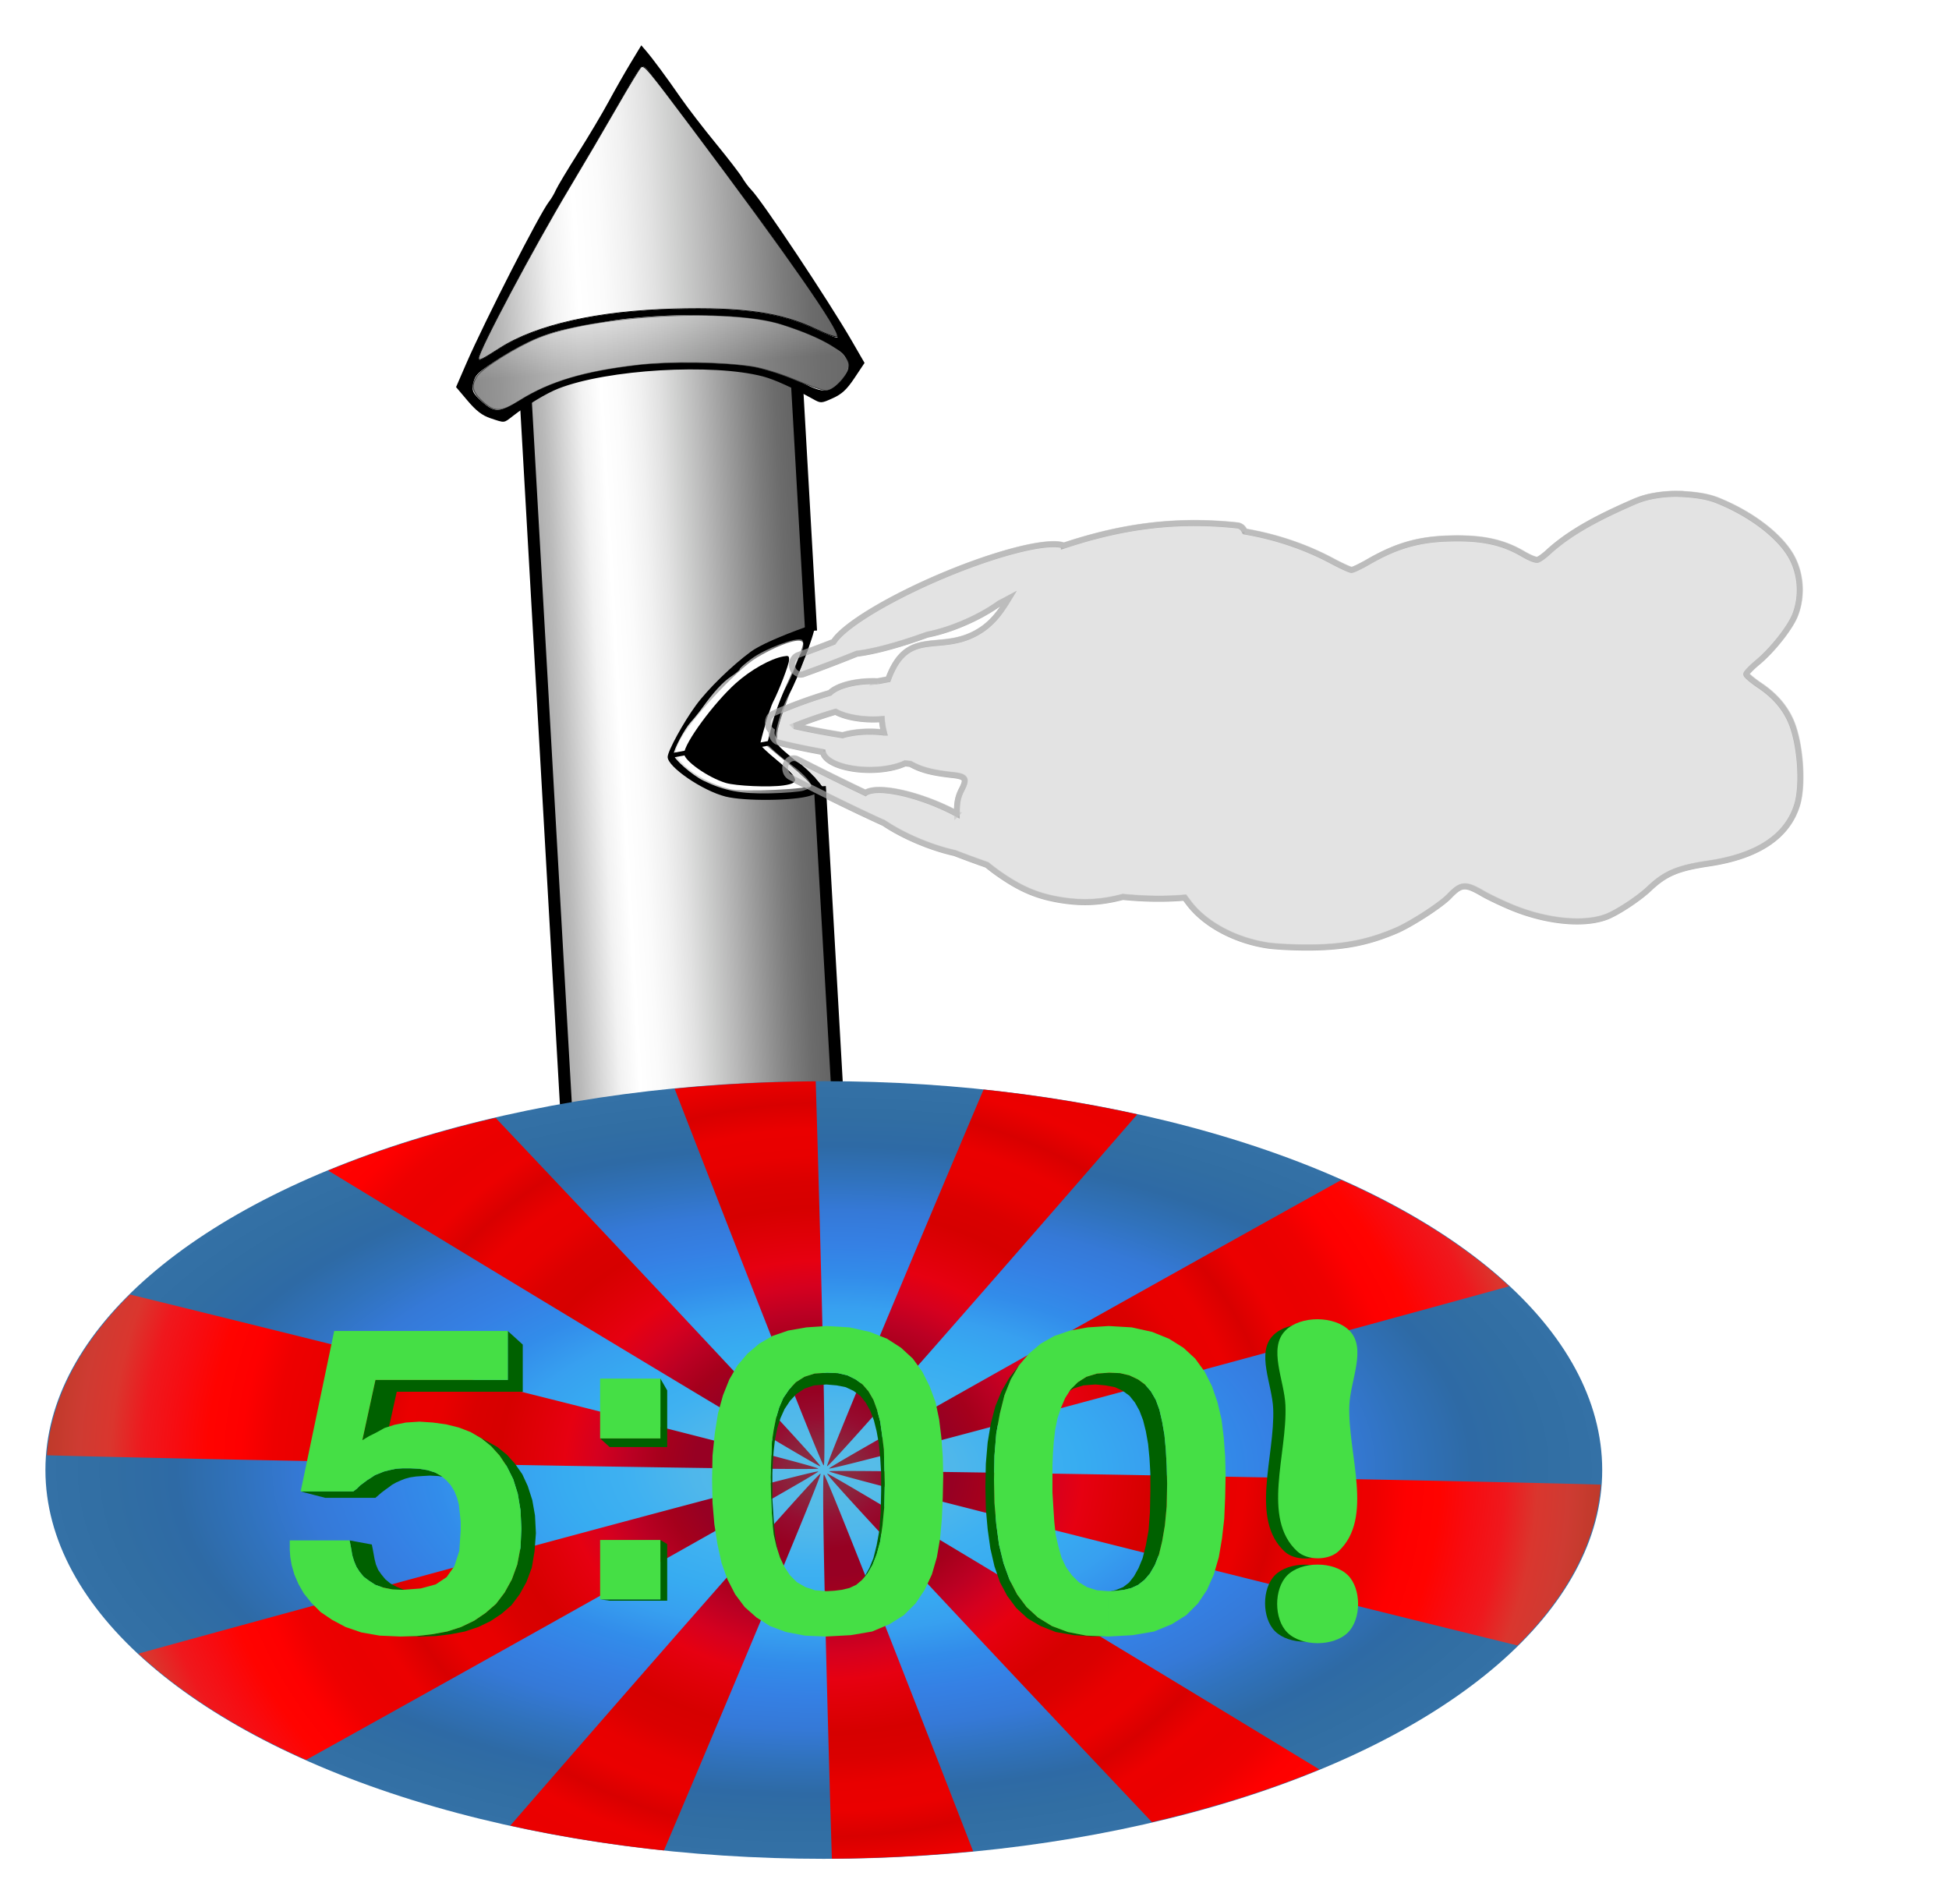 <?xml version="1.0"?>
<svg xmlns="http://www.w3.org/2000/svg" xmlns:xlink="http://www.w3.org/1999/xlink" height="630" width="645" viewBox="0 0 645 630">
  <defs>
    <linearGradient gradientTransform="rotate(-3.321 275.235 377.154)" y2="225.078" x2="371.511" y1="221.254" x1="179.988" gradientUnits="userSpaceOnUse" id="h" xlink:href="#a"/>
    <linearGradient id="b">
      <stop offset="0" stop-color="#c3c3c3"/>
      <stop offset="1" stop-color="#717171"/>
    </linearGradient>
    <linearGradient gradientTransform="matrix(.964 0 0 .982 634.39 -30.92)" gradientUnits="userSpaceOnUse" y2="518.87" x2="-325.634" y1="518.87" x1="-468.874" id="e" xlink:href="#a"/>
    <linearGradient gradientTransform="rotate(-3.321 275.407 383.102)" gradientUnits="userSpaceOnUse" y2="140.611" x2="367.074" y1="140.611" x1="182.91" id="g" xlink:href="#a"/>
    <linearGradient gradientTransform="rotate(-3.321 275.407 383.102)" gradientUnits="userSpaceOnUse" y2="220.617" x2="273.678" y1="194.167" x1="273.36" id="f" xlink:href="#b"/>
    <linearGradient id="a">
      <stop stop-color="#a7a7a7" offset="0"/>
      <stop stop-color="#bababa" offset=".071"/>
      <stop stop-color="#d7d7d7" offset=".143"/>
      <stop stop-color="#f2f2f2" offset=".214"/>
      <stop stop-color="#fff" offset=".286"/>
      <stop stop-color="#fbfbfb" offset=".357"/>
      <stop stop-color="#f1f1f1" offset=".429"/>
      <stop stop-color="#e2e2e2" offset=".5"/>
      <stop stop-color="#cecfce" offset=".571"/>
      <stop stop-color="#bababa" offset=".643"/>
      <stop stop-color="#a5a5a5" offset=".714"/>
      <stop stop-color="#909090" offset=".786"/>
      <stop stop-color="#7c7c7c" offset=".857"/>
      <stop stop-color="#6c6c6c" offset=".929"/>
      <stop stop-color="#636363" offset="1"/>
    </linearGradient>
    <linearGradient id="d">
      <stop stop-color="#833248" offset="0"/>
      <stop stop-color="#89273f" offset=".042"/>
      <stop stop-color="#960d31" offset=".083"/>
      <stop stop-color="#960122" offset=".125"/>
      <stop stop-color="#970023" offset=".167"/>
      <stop stop-color="#a5001c" offset=".208"/>
      <stop stop-color="#bb0023" offset=".25"/>
      <stop stop-color="#d5001f" offset=".292"/>
      <stop stop-color="#e60011" offset=".333"/>
      <stop stop-color="#df0007" offset=".375"/>
      <stop stop-color="#d60000" offset=".417"/>
      <stop stop-color="#da0000" offset=".458"/>
      <stop stop-color="#e80000" offset=".5"/>
      <stop stop-color="#ea0000" offset=".542"/>
      <stop stop-color="#d80000" offset=".583"/>
      <stop stop-color="#ec0000" offset=".625"/>
      <stop stop-color="#ea0000" offset=".667"/>
      <stop stop-color="#e00" offset=".708"/>
      <stop stop-color="#fe0000" offset=".75"/>
      <stop stop-color="#ff0300" offset=".792"/>
      <stop stop-color="#f70c11" offset=".833"/>
      <stop stop-color="#ef181d" offset=".875"/>
      <stop stop-color="#da362e" offset=".917"/>
      <stop stop-color="#ce3b32" offset=".958"/>
      <stop stop-color="#be3a2a" offset="1"/>
    </linearGradient>
    <linearGradient id="c">
      <stop offset="0" stop-color="#58bde8"/>
      <stop offset=".083" stop-color="#55bce8"/>
      <stop offset=".167" stop-color="#4fb7eb"/>
      <stop offset=".25" stop-color="#3fb1f1"/>
      <stop offset=".333" stop-color="#37acf1"/>
      <stop offset=".417" stop-color="#37a0f0"/>
      <stop offset=".5" stop-color="#328cea"/>
      <stop offset=".583" stop-color="#3580e4"/>
      <stop offset=".667" stop-color="#3579d7"/>
      <stop offset=".75" stop-color="#3072bc"/>
      <stop offset=".833" stop-color="#2e6aa5"/>
      <stop offset=".917" stop-color="#316ea3"/>
      <stop offset="1" stop-color="#3471a6"/>
    </linearGradient>
    <radialGradient r="188.48" fy="200" fx="200" cy="200" cx="200" gradientTransform="translate(-181.394 -181.392) scale(1.857)" gradientUnits="userSpaceOnUse" id="k" xlink:href="#d"/>
    <radialGradient r="159.192" fy="110.303" fx="130.101" cy="110.303" cx="130.101" gradientTransform="matrix(2.199 0 0 1.358 -96.04 40.17)" gradientUnits="userSpaceOnUse" id="j" xlink:href="#c"/>
    <filter id="i" color-interpolation-filters="sRGB">
      <feGaussianBlur stdDeviation=".01" result="result8"/>
      <feTurbulence baseFrequency="0.025 0.027" numOctaves="5" type="fractalNoise" result="result7" seed="3"/>
      <feColorMatrix values="1 0 0 0 0 0 1 0 0 0 0 0 1 0 0 0 0 0 6 -2.4" result="result5"/>
      <feComposite in2="result7" operator="in" in="result8" result="result6"/>
      <feDisplacementMap in2="result6" result="result4" scale="40" xChannelSelector="R" in="result5"/>
      <feFlood flood-color="#FFF" flood-opacity="1" result="result10"/>
      <feComposite in2="result4" operator="in" result="result2"/>
      <feComposite in2="result8" operator="in" in="result2" result="result9"/>
      <feBlend in2="result8" result="result11"/>
      <feBlend mode="darken" in2="result11"/>
    </filter>
  </defs>
  <path transform="matrix(.645 -.038 .037 .657 46.586 -24.027)" fill="url(#e)" d="M182.493 235.122h138.053v487.16H182.493z"/>
  <path d="M162.328 138.404c-2.71-.9-4.745-2.454-7.555-5.774l-3.846-4.543 3.337-7.695c6.043-13.94 24.316-49.71 27.393-53.624.747-.95 1.77-2.68 2.274-3.843.504-1.163 3.785-6.64 7.292-12.173 3.507-5.532 8.084-13.22 10.17-17.084 2.087-3.865 5.38-9.646 7.315-12.847L212.23 15l1.557 1.812c2.25 2.619 6.837 8.822 11.564 15.642 2.264 3.266 7.449 10.006 11.522 14.978 4.074 4.972 8.035 10.115 8.803 11.43.768 1.314 2.095 3.09 2.949 3.946 3.486 3.495 25.691 36.859 33.3 50.034l4.187 7.25-3.305 4.957c-2.565 3.847-4.178 5.35-7.204 6.714-3.81 1.718-3.957 1.726-6.45.338-6.792-3.78-12.92-6.553-16.644-7.53-16.698-4.386-51.508-2.332-67.695 3.994-3.965 1.55-10.247 5.34-15.158 9.148-3.016 2.338-2.512 2.29-7.327.691zm9.484-6.025c7.215-4.752 11.648-6.537 22.803-9.182 18.954-4.493 48.201-4.652 61.839-.336 2.264.717 6.494 2.497 9.4 3.956 6.804 3.418 8.594 3.273 12.323-.995 2.526-2.892 2.874-3.755 2.299-5.699-1.01-3.414-1.607-3.865-10.97-8.292-8.659-4.095-18.096-6.688-23.344-6.414-1.552.081-5.696-.239-9.209-.71-4.053-.545-11.194-.575-19.542-.081-8.348.494-15.438 1.365-19.402 2.383-3.435.883-7.515 1.69-9.066 1.792-5.244.347-14.323 4.034-22.46 9.122-8.797 5.501-9.34 6.02-9.955 9.53-.35 2 .093 2.815 2.93 5.39 4.188 3.8 5.983 3.733 12.354-.464zm-8.107-16.302c9.254-6.778 19.198-9.802 43.886-13.345 16.66-2.39 44.862-.85 55.977 3.058 1.815.638 5.435 2.302 8.044 3.698 2.61 1.396 5.08 2.386 5.489 2.202.41-.185-1.37-3.549-3.957-7.476-2.586-3.926-5.825-8.84-7.198-10.92-7.703-11.668-19.39-27.675-30.895-42.317-5.558-7.073-12.218-15.95-14.8-19.729-2.581-3.777-5.317-7.494-6.079-8.258-1.33-1.334-1.439-1.327-2.72.16-.733.854-3.075 4.87-5.203 8.926-2.128 4.057-7.729 13.66-12.447 21.34-12.103 19.703-22.012 37.5-29.576 53.119-1.808 3.733-3.989 8.035-4.846 9.558-2.019 3.59-.59 3.584 4.325-.016z"/>
  <path d="M197.294 238.747l27.283 470.21M348.099 435.032l15.426 265.862M343.206 350.71l-6.964-120.025" fill="none" stroke="#000" stroke-width="6.135" stroke-linecap="square" transform="matrix(.646 0 0 .658 46.586 -24.027)"/>
  <path d="M263.838 252.399l-6.803-5.931.278-4.084c.29-4.263 9.498-27.791 11.151-28.493.66-.28 1.308 6.19 2.21 22.015.7 12.326.98 22.414.62 22.418-.36.003-3.715-2.663-7.456-5.925zM158.37 118.57c-.128-2.248 18.209-36.74 29.948-56.335 4.71-7.864 11.812-19.958 15.78-26.877 3.968-6.919 7.561-12.827 7.985-13.13 1.094-.782 2.048.354 16.65 19.822 31.718 42.288 49.283 67.495 48.31 69.33-.23.432-3.323-.609-6.874-2.313-11.652-5.593-24.204-7.395-47.257-6.783-25.025.663-45.44 5.252-57.42 12.906-6.331 4.045-7.064 4.393-7.122 3.38z" fill="#fff"/>
  <path d="M174.907 238.529c-5.493-4.89-6.192-8.122-2.807-12.97 2.896-4.146 20.061-14.689 31.13-19.12 28.493-11.406 97.92-15.167 124.886-6.765 21.397 6.667 34.055 14.162 34.416 20.379.257 4.43-7.136 12.599-11.64 12.86-1.553.09-8.583-2.254-15.624-5.21-7.041-2.955-17.024-6.007-22.184-6.783-15.445-2.321-42.134-2.685-58.684-.8-27.517 3.134-44.892 8.218-60.356 17.659-9.831 6.003-13.093 6.13-19.137.75z" fill="url(#f)" transform="matrix(.646 0 0 .658 46.586 -24.027)"/>
  <path d="M173.096 216.64c-.198-3.416 28.195-55.82 46.373-85.588 7.295-11.947 18.291-30.321 24.436-40.833 6.144-10.51 11.708-19.487 12.364-19.947 1.694-1.188 3.171.537 25.783 30.114 49.114 64.245 76.312 102.54 74.805 105.328-.355.657-5.145-.923-10.643-3.513-18.043-8.497-37.48-11.234-73.176-10.306-38.75 1.009-70.362 7.98-88.915 19.609-9.803 6.145-10.938 6.673-11.027 5.135z" fill="url(#g)" stroke="#000" stroke-width=".383" stroke-linecap="square" transform="matrix(.646 0 0 .658 46.586 -24.027)"/>
  <path d="M175.251 238.509c-5.492-4.89-6.192-8.122-2.807-12.97 2.896-4.145 20.062-14.688 31.13-19.12 28.494-11.406 97.92-15.167 124.887-6.765 21.397 6.667 34.054 14.162 34.415 20.379.257 4.431-7.136 12.599-11.64 12.86-1.552.09-8.583-2.254-15.624-5.21-7.04-2.955-17.024-6.007-22.184-6.783-15.445-2.321-42.134-2.685-58.684-.8-27.516 3.134-44.892 8.218-60.356 17.659-9.831 6.003-13.093 6.13-19.137.75z" opacity=".5" fill="url(#h)" stroke="#000" stroke-width=".383" stroke-linecap="square" transform="matrix(.646 0 0 .658 46.586 -24.027)"/>
  <path d="M240.126 263.587c-7.666-1.934-19.238-9.853-19.17-13.12.042-1.994 5.255-11.51 9.38-17.123 3.955-5.38 11.902-13.128 18.186-17.731 2.817-2.064 9.662-5.118 18.584-8.293 2.039-.726 2.296-.696 2.443.285.239 1.587-5.857 17.736-8.163 21.628-2.205 3.72-4.67 11.313-4.74 14.591-.037 1.795.475 2.624 2.97 4.81 1.659 1.453 3.876 3.219 4.928 3.924 2.932 1.967 8.69 8.337 8.072 8.929-.301.289-2.298 1.102-4.436 1.806-5.185 1.707-21.76 1.88-28.054.294zm25.808-1.985c1.233-.395 2.344-1.007 2.47-1.36.384-1.076-2.245-4.042-6.04-6.814-1.98-1.447-4.706-3.637-6.057-4.867l-2.457-2.236 1.901-7.325c1.14-4.395 2.783-8.856 4.107-11.154 1.213-2.107 2.751-5.418 3.419-7.359.667-1.94 1.432-3.814 1.7-4.164 1.054-1.374 1.231-4.273.285-4.66-1.992-.814-12.082 3.014-16.487 6.255-2.16 1.59-3.934 3.15-3.94 3.468-.007.317-1.31 1.429-2.894 2.47-2.706 1.777-5.798 5.15-9.66 10.539-.915 1.277-2.606 3.37-3.758 4.649-2.02 2.246-5.576 8.97-5.61 10.612-.03 1.45 6.178 6.88 9.962 8.712 6.904 3.342 12.329 4.36 22.088 4.145 4.802-.106 9.739-.516 10.971-.911z"/>
  <path d="M241.544 261.1c-5.76-1.42-11.54-4.463-15.167-7.988-3.187-3.096-3.325-3.656-1.777-7.238 2.833-6.554 19.04-24.247 25.933-28.312 8.18-4.823 15.108-6.93 15.238-4.634.052.909-2.018 6.181-4.599 11.717-2.58 5.535-5.312 12.778-6.07 16.094l-1.376 6.03 7.334 6.113c4.034 3.362 7.357 6.517 7.385 7.01.07 1.234-22.66 2.255-26.9 1.209z" fill="#fff"/>
  <path d="M240.135 259.058c-5.823-1.771-13.786-7.38-13.741-9.68.068-3.477 9.855-16.799 17.129-23.314 4.896-4.386 11.448-8.082 15.689-8.85 1.785-.324 1.95-.22 1.922 1.198-.029 1.482-3.365 10.195-5.365 14.01-.902 1.72-4.133 12.524-4.164 13.92-.008.364 2.388 2.635 5.325 5.047 7.633 6.272 8.024 7.674 2.372 8.505-4.66.685-15.757.2-19.167-.836z"/>
  <path d="M272.781 416.278l5.745-1.044M272.781 416.278l5.745-1.044M315.605 411.404l5.744-1.044" fill="none" stroke="#000" stroke-width="2.301" stroke-linecap="square" transform="matrix(.646 0 0 .658 46.586 -24.027)"/>
  <g>
    <path d="M623.922 379.46c-2.88-.027-5.794.28-8.549.792a30.631 30.631 0 00-6.41 1.96c-11.222 4.802-21.903 9.982-29.979 17.294-1.349 1.221-2.959 2.342-3.578 2.49-.694.166-2.696-.627-5.217-2.066-7.187-4.105-14.556-5.571-26.084-5.19-10.503.348-18.1 2.54-27.787 8.016-2.636 1.49-5.233 2.709-5.771 2.709-.538 0-3.644-1.393-6.9-3.096-9.315-4.87-19.65-8.26-30.376-10.043a3.054 3.401 0 00-2.585-2.08 144.767 144.767 0 00-10.235-.717c-1.458-.05-2.902-.076-4.332-.08-16.542-.042-31.295 2.95-45.91 7.707a8.427 44.647 67.353 00-41.488 9.983 8.427 44.647 67.353 00-38.795 22.92 479.878 479.878 0 01-12.354 4.544 3.054 3.401 0 101.834 6.487 502.937 502.937 0 0018.633-6.97 8.427 44.647 67.353 0024.565-6.517 7.993 24.69 67.217 007.1-1.859 7.993 24.69 67.217 0018.089-8.877 8.427 44.647 67.353 003.201-1.639c-2.322 3.742-4.824 7.435-8.932 10.32-14.192 9.77-25.996-1.68-33.115 17.321-1.203.202-2.419.431-3.636.66a16.367 6.547 0 00-1.596-.033 16.367 6.547 0 00-15.084 4.006 169.211 169.211 0 00-19.658 7.05 3.054 3.401 0 00-.649 6.026 3.054 3.401 0 002.393 3.943c5.057 1.227 10.235 2.275 15.476 3.2a16.367 6.547 0 0016.33 6.129 16.367 6.547 0 0012.334-2.248c.613.062 1.226.13 1.838.191 3.774 2.058 7.551 3.032 14.701 3.795 4.647.496 5.127 1.257 3.157 5.008-1.222 2.326-1.643 4.276-1.643 7.629 0 .204.01.406.016.609a24.572 7.075 21.86 00-2.826-1.418 24.572 7.075 21.86 00-29.04-5.754 24.572 7.075 21.86 00-.04.031c-8.451-3.934-16.447-7.855-23.698-11.468a3.054 3.401 0 00-1.18-.315 3.054 3.401 0 00-1.314 6.524c9.75 4.86 20.834 10.3 32.692 15.603a24.572 7.075 21.86 008.06 4.475 24.572 7.075 21.86 0016.611 5.754 344.608 344.608 0 0011.196 4.033 69.204 69.204 0 005.197 3.795c6.86 4.564 12.336 6.822 19.596 8.08 7.906 1.37 14.637 1.147 22.611-.922 7.35.715 14.58.85 21.578.256.552.72.778 1.013 1.361 1.777 5.547 7.272 16.054 12.836 27.504 14.568 2.433.368 8.357.688 13.164.71 12.8.057 21.466-1.518 31.608-5.745 5.26-2.191 15.633-8.767 18.576-11.775 4.226-4.319 5.63-4.415 11.887-.822 1.703.978 5.88 2.938 9.283 4.359 12.17 5.082 25.496 6.478 33.58 3.518 3.78-1.385 11.3-6.222 14.955-9.62 5.683-5.282 9.973-7.064 20.791-8.64 17.013-2.48 27.319-9.133 30.783-19.877 2.282-7.074 1.135-21.707-2.279-29.074-2.162-4.666-5.631-8.538-10.596-11.827-2.643-1.75-4.806-3.532-4.806-3.96 0-.429 1.877-2.313 4.17-4.186 4.949-4.043 11.068-11.626 12.804-15.87 2.846-6.952 2.028-15.348-2.09-21.47-4.647-6.909-14.298-13.714-25.066-17.914-3.762-1.467-8.42-1.972-12.844-2.166-.41-.018-.82-.03-1.232-.033zm-293.3 74.5a16.367 6.547 0 0013.093 2.63 16.367 6.547 0 003.033-.12c.11 1.647.362 3.183.777 4.602a16.367 6.547 0 00-5.002-.316 16.367 6.547 0 00-9.468 1.219c-5.716-.891-11.358-1.917-16.854-3.135a162.937 162.937 0 0114.42-4.88z" transform="matrix(.949 0 0 .968 -37.243 -203.885)" fill="#e3e3e3" stroke="#b2b2b2" stroke-width="2.007" filter="url(#i)"/>
    <path d="M596.935 201.485c-2.753-.027-5.538.27-8.172.765-2.18.411-4.25 1.085-6.127 1.898-10.726 4.646-20.937 9.66-28.656 16.735-1.29 1.182-2.828 2.266-3.42 2.41-.663.161-2.578-.606-4.987-2-6.87-3.972-13.914-5.391-24.933-5.022-10.04.337-17.302 2.458-26.561 7.757-2.52 1.443-5.003 2.622-5.517 2.622-.514 0-3.483-1.348-6.596-2.996-8.903-4.713-18.783-7.994-29.035-9.719a2.92 3.291 0 00-2.472-2.013 136.712 136.712 0 00-9.783-.693 129.672 129.672 0 00-4.14-.078c-15.813-.04-29.916 2.855-43.885 7.458a8.14 42.756 67.082 00-39.658 9.66 8.14 42.756 67.082 00-37.084 22.181 455.132 455.132 0 01-11.808 4.399 2.92 3.291 0 101.753 6.277 477.04 477.04 0 0017.81-6.746 8.14 42.756 67.082 0023.481-6.305 7.72 23.644 66.904 006.787-1.8 7.72 23.644 66.904 0017.291-8.59 8.14 42.756 67.082 003.06-1.586c-2.22 3.621-4.61 7.194-8.537 9.987-13.567 9.455-24.85-1.626-31.654 16.762-1.15.195-2.313.417-3.477.639a15.645 6.336 0 00-1.525-.033 15.645 6.336 0 00-14.419 3.877 160.448 160.448 0 00-18.79 6.823 2.92 3.291 0 00-.62 5.831 2.92 3.291 0 002.287 3.817c4.833 1.187 9.784 2.2 14.793 3.096a15.645 6.336 0 0015.61 5.93 15.645 6.336 0 0011.79-2.175c.585.061 1.172.127 1.757.186 3.607 1.991 7.217 2.934 14.052 3.672 4.442.48 4.9 1.217 3.017 4.846-1.168 2.252-1.57 4.139-1.57 7.383 0 .198.01.393.015.59a23.528 6.835 22.15 00-2.701-1.372 23.528 6.835 22.15 00-27.758-5.569 23.528 6.835 22.15 00-.04.03c-8.078-3.807-15.72-7.6-22.651-11.098a2.92 3.291 0 00-1.128-.305 2.92 3.291 0 00-1.256 6.313c9.32 4.703 19.914 9.969 31.249 15.1a23.528 6.835 22.15 007.705 4.33 23.528 6.835 22.15 0015.878 5.57 326.79 326.79 0 0010.702 3.902 66.194 66.194 0 004.968 3.673c6.557 4.417 11.792 6.602 18.73 7.82 7.558 1.325 13.992 1.11 21.615-.893 7.026.692 13.937.822 20.626.248.527.697.744.98 1.301 1.72 5.302 7.037 15.345 12.422 26.29 14.098 2.326.356 7.988.665 12.584.686 12.235.056 20.518-1.468 30.213-5.559 5.027-2.12 14.943-8.484 17.756-11.395 4.04-4.18 5.383-4.272 11.363-.796 1.628.946 5.62 2.844 8.873 4.219 11.633 4.918 24.371 6.27 32.099 3.404 3.614-1.34 10.801-6.021 14.295-9.309 5.433-5.112 9.533-6.836 19.874-8.362 16.262-2.399 26.114-8.838 29.425-19.236 2.18-6.846 1.085-21.006-2.179-28.136-2.066-4.515-5.382-8.262-10.128-11.445-2.526-1.694-4.594-3.418-4.594-3.833 0-.414 1.794-2.238 3.986-4.05 4.73-3.913 10.58-11.252 12.24-15.358 2.72-6.728 1.938-14.853-1.998-20.778-4.443-6.686-13.668-13.271-23.96-17.336-3.597-1.42-8.05-1.908-12.278-2.096a33.687 33.687 0 00-1.178-.032zm-280.361 72.097a15.645 6.336 0 0012.516 2.544 15.645 6.336 0 002.9-.115c.104 1.593.345 3.079.742 4.453a15.645 6.336 0 00-4.78-.307 15.645 6.336 0 00-9.052 1.18c-5.463-.862-10.856-1.855-16.11-3.034a154.433 154.433 0 0113.784-4.721z" opacity=".6" fill="none" stroke="#c3c3c3" stroke-width="1.93" transform="matrix(.993 0 0 1 -37.77 -38.15)"/>
  </g>
  <g transform="matrix(.736 0 0 .595 132.793 373.374)">
    <ellipse ry="216.238" rx="350" cx="190" cy="190" fill="url(#j)" fill-rule="evenodd"/>
    <path d="M186.361-26.158a350 216.238 0 00-63.45 4.12c29.704 94.81 65.738 208.47 67.015 209.468 1.26.985-1.16-114.862-3.565-213.588zm75.457 4.592C229.698 72.148 191 186.322 191.455 187.883c.488 1.673 80.42-111.459 139.488-195.664a350 216.238 0 00-69.125-13.785zM42.44-5.81a350 216.238 0 00-75.283 29.29c82.96 62.49 219.334 164.397 221.262 164.482 1.746.077-82.68-111.033-145.979-193.772zm380.207 34.551C338.796 86.326 193.05 187.3 192.38 189.137c-.773 2.115 225.128-73.765 305.756-101.297a350 216.238 0 00-75.489-59.098zm-544.56 63.674a350 216.238 0 00-37.426 89.396c47.897 1.828 344.729 8.836 346.84 7.442C189.398 188-41.223 116.86-121.914 92.416zm318.08 98.137c-2.32.025-3.614.078-3.746.166h-.002c-1.898 1.253 228.848 72.44 309.488 96.87a350 216.238 0 0037.434-89.454c-44.72-1.71-308.5-7.953-343.174-7.582zm-8.797.246c-7.026.602-226.343 74.277-305.545 101.322a350 216.238 0 0075.44 59.09c83.823-57.556 229.603-158.536 230.275-160.373.014-.038-.043-.05-.17-.04zm4.184 1.238c-1.747-.077 82.692 111.048 145.982 193.777a350 216.238 0 0075.29-29.285c-82.96-62.49-219.344-164.407-221.272-164.492zm-3.063.018c-2.353 1.05-81.091 112.5-139.465 195.716a350 216.238 0 0069.102 13.788c32.139-93.723 70.869-207.933 70.414-209.495-.006-.02-.022-.022-.05-.01zm1.58.463c-.034-.026-.076.064-.105.207-1.036 5.129 1.312 117.368 3.648 213.433a350 216.238 0 0063.516-4.127c-29.72-94.818-65.782-208.515-67.059-209.513z" fill="url(#k)"/>
  </g>
  <g>
    <path d="M425.169 513.444c-11.635-10.733-3.185-31.518-3.822-47.334-.326-8.079-5.717-18.538 0-24.255 4.885-4.886 15.842-4.886 20.727 0 5.717 5.717.3 16.175 0 24.255-.588 15.81 8.068 36.57-3.528 47.334-3.268 3.033-10.1 3.023-13.377 0zM421.935 521.235c4.643-4.643 15.055-4.643 19.698 0 4.366 4.365 4.366 14.156 0 18.522-4.643 4.643-15.055 4.643-19.698 0-4.366-4.366-4.366-14.157 0-18.522zM168.051 440.428v16.199h-43.799l-4.35 19.951 7.2 3 4.199-19.05h41.701v-15.6l-4.951-4.5zm-12.299 33.449l3.6 2.1 3.15 2.55 2.85 3.15 2.4 3.6 2.1 4.2 1.5 4.8.9 5.4.299 6.151-.299 6.299-1.05 5.55-1.8 4.95-2.4 4.35-2.85 3.75-3.45 3-3.75 2.55-4.35 2.1-4.65 1.5-4.95.9-5.1.6-5.4.15h6.6l5.1-.15 4.95-.6 4.649-.9 4.5-1.5 4.05-1.95 3.6-2.4 3.301-2.85 2.7-3.599 2.25-4.05 1.8-4.802.9-5.398.45-6-.301-5.852-.898-5.1-1.5-4.65-1.801-3.898-2.4-3.451-2.7-3-3.15-2.549-3.45-1.951-5.4-3zm-22.5 12l-2.25.15-2.1.45-1.8.45-1.5.6-1.5.6-1.35.9-1.201.75-1.2.9-1.198.901-1.051 1.049-1.2.9h-17.4l8.1 2.1h16.65l1.049-.9 1.05-.899 1.2-.9 1.05-.75 1.2-.9 1.352-.75 1.35-.6 1.5-.6 1.65-.451 1.949-.299 2.1-.15 2.55-.15 2.85.15 2.55.449 2.25.9-6-2.55-2.4-.75-2.701-.45-3-.15h-2.549zm-17.55 23.85l.3 1.5.299 1.65.3 1.8.6 1.95.75 1.8 1.051 1.651 1.35 1.648 1.8 1.352 2.1 1.35 2.549.9 3 .6 6.75.6-2.85-.45-2.548-1.05-1.952-1.052-1.65-1.35-1.35-1.65-1.048-1.5-.75-1.798-.452-1.801-.298-1.65-.301-1.649-.301-1.5-7.35-1.352z" fill="#006100"/>
    <path d="M172.252 512.127l-1.05 5.55-1.8 4.95-2.4 4.35-2.85 3.75-3.45 3-3.75 2.55-4.35 2.1-4.65 1.5-4.95.9-5.1.6-5.4.15-6.9-.3-6-1.05-5.25-1.8-4.5-2.4-3.75-2.55-3-3-2.55-3.15-1.8-3.15-1.35-3.15-.9-3.15-.45-2.7-.15-2.25v-3.15h19.8l.3 1.5.3 1.65.3 1.8.6 1.95.75 1.8 1.05 1.65 1.35 1.65 1.8 1.35 2.1 1.35 2.55.9 3 .6 3.6.15 5.85-.45 4.95-1.35 3.6-2.4 2.55-3.6 1.65-5.1.45-6.75v-3l-.3-2.85-.3-2.7-.6-2.25-.9-2.25-1.2-1.95-1.5-1.65-1.65-1.35-2.1-1.2-2.4-.75-2.7-.45-3-.15h-2.55l-2.25.15-2.1.45-1.8.45-1.5.6-1.5.6-1.35.9-1.2.75-1.2.9-1.2.9-1.05 1.05-1.2.9h-17.4l11.1-53.1h57.45v16.2h-43.8l-4.35 19.95 2.25-1.35 2.4-1.2 2.7-1.5 3.3-1.05 3.75-.75 4.5-.3 4.5.3 4.35.6 4.2 1.05 3.9 1.5 3.6 2.1 3.15 2.55 2.85 3.15 2.4 3.6 2.1 4.2 1.5 4.8.9 5.4.3 6.15z" fill="#45df45"/>
    <path d="M218.551 456.178v19.798h-19.95l3.151 2.852h19.049v-18.75l-2.25-3.9z" fill="#006100"/>
    <path d="M198.602 456.177h19.95v19.8h-19.95z" fill="#45df45"/>
    <path d="M218.551 509.578v19.648h-19.95l3.151.452h19.049v-18.75l-2.25-1.35z" fill="#006100"/>
    <path d="M198.602 509.577h19.95v19.65h-19.95z" fill="#45df45"/>
    <path d="M273.752 454.226l-4.201.301-3.299 1.051-2.85 1.799-2.25 2.4-1.95 2.85-1.35 3.15-1.051 3.6-.75 3.75-.6 3.9-.15 4.051-.148 3.898-.15 3.75.15 5.102.148 4.95.3 4.65.45 4.35.9 3.9 1.202 3.75.449 1.048-1.2-3.449-.75-3.75-.45-4.199-.3-4.5-.3-4.65v-8.401l.15-3.75.299-3.75.451-3.9.75-3.6 1.049-3.3 1.352-3 1.798-2.7 2.1-2.25 2.701-1.8 3.15-1.05 4.05-.3 3.45.3 3 .6 2.55 1.2 2.25 1.65 1.8 2.25 1.5 2.701 1.2 3.148.9 3.602.75 4.2.449 4.65.3 5.1v5.698l-.15 7.202-.449 6-.9 4.949-1.051 4.201-1.35 3.299-1.5 2.701-1.65 2.1.75-.9 1.8-2.1 1.651-2.85 1.35-3.451 1.199-4.35.75-5.25.602-6.3.148-7.5-.148-6-.15-5.399-.6-4.8-.602-4.35-1.049-3.9-1.201-3.302-1.648-2.85-1.952-2.25-2.25-1.65-2.699-1.35-3.15-.75-3.6-.15z" fill="#006100"/>
    <path d="M312.002 495.477l-.3 7.05-.6 6.6-1.05 6.15-1.65 5.7-2.4 5.1-3 4.5-3.9 3.9-4.8 3-5.7 2.4-7.05 1.2-8.25.45.3-15 2.55-.15 2.4-.3 2.55-.6 2.25-1.05 1.95-1.65 1.8-2.1 1.65-2.85 1.35-3.45 1.2-4.35.75-5.25.6-6.3.15-7.5-.15-6-.15-5.4-.6-4.8-.6-4.35-1.05-3.9-1.2-3.3-1.65-2.85-1.95-2.25-2.25-1.65-2.7-1.35-3.15-.75-3.6-.15-4.2.3-3.3 1.05-2.85 1.8-2.25 2.4-1.95 2.85-1.35 3.15-1.05 3.6-.75 3.75-.6 3.9-.15 4.05-.15 3.9-.15 3.75.15 5.1.15 4.95.3 4.65.45 4.35.9 3.9 1.2 3.75 1.5 3.15 1.8 2.7 2.25 2.25 2.85 1.65 3.15 1.05 3.9.3-.3 15-6.9-.3-6.3-1.2-5.25-1.95-4.5-2.85-3.9-3.45-3.15-4.2-2.55-4.95-1.95-5.4-1.35-6.15-1.05-6.75-.6-7.05-.15-7.65.15-7.95.75-7.35 1.05-6.6 1.65-6 2.1-5.25 2.7-4.65 3.3-3.9 3.9-3.3 4.35-2.55 5.25-1.8 6-1.05 6.6-.45 7.65.45 6.75 1.5 5.7 2.25 4.65 3 3.9 3.6 3.15 4.35 2.4 4.8 1.95 5.25 1.2 5.7.75 6.15.45 6.15.15 6.3z" fill="#45df45"/>
    <path d="M337.201 451.828l-3.15 4.049-2.549 4.35-2.1 5.101-1.5 5.7-1.05 6.3-.6 7.049-.15 7.5.15 7.35.6 6.75.9 6.45 1.35 5.85 1.8 5.25 2.399 4.5 3 4.051 3.75 3.45 4.352 2.55 4.949 1.95 6 1.05 6.75.45h4.65l-7.201-.302-6.148-1.199-5.25-1.949-4.65-2.852-3.75-3.449-3.151-4.199-2.551-4.951-1.95-5.4-1.5-6.149-.9-6.75-.6-7.05-.15-7.651.15-7.95.6-7.349 1.202-6.602 1.5-6 2.1-5.25 2.698-4.648zm29.85 2.398l-4.049.301-3.451 1.051-2.85 1.799-4.199 3.9 2.7-1.8 3.3-1.05 4.049-.3 3.3.3 3.151.6 2.549 1.2 2.25 1.65 1.8 2.25 1.5 2.701 1.2 3.148.9 3.602.75 4.2.452 4.65.298 5.1v5.698l-.15 7.202-.45 6-.9 4.949-1.048 4.201-1.352 3.299-1.5 2.701-1.648 2.1-1.952 1.5-2.25.9-2.25.6 4.801-.6 2.4-.602 2.25-1.048 2.1-1.65 1.799-2.1 1.65-2.85 1.35-3.451 1.05-4.35.901-5.25.6-6.3.15-7.5-.15-6-.301-5.399-.45-4.8-.75-4.35-.9-3.9-1.199-3.302-1.65-2.85-1.95-2.25-2.25-1.65-2.851-1.35-3.148-.75-3.602-.15z" fill="#006100"/>
    <path d="M405.452 495.477l-.3 7.05-.75 6.6-1.05 6.15-1.65 5.7-2.25 5.1-3 4.5-3.9 3.9-4.8 3-5.85 2.4-7.05 1.2-8.1.45.15-15 2.7-.15 2.4-.3 2.4-.6 2.25-1.05 2.1-1.65 1.8-2.1 1.65-2.85 1.35-3.45 1.05-4.35.9-5.25.6-6.3.15-7.5-.15-6-.3-5.4-.45-4.8-.75-4.35-.9-3.9-1.2-3.3-1.65-2.85-1.95-2.25-2.25-1.65-2.85-1.35-3.15-.75-3.6-.15-4.05.3-3.45 1.05-2.85 1.8-2.4 2.4-1.8 2.85-1.35 3.15-1.2 3.6-.75 3.75-.45 3.9-.3 4.05-.15 3.9v8.85l.3 4.95.3 4.65.45 4.35.9 3.9 1.05 3.75 1.5 3.15 1.95 2.7 2.25 2.25 2.7 1.65 3.3 1.05 3.9.3-.15 15-7.2-.3-6.15-1.2-5.25-1.95-4.65-2.85-3.75-3.45-3.15-4.2-2.55-4.95-1.95-5.4-1.5-6.15-.9-6.75-.6-7.05-.15-7.65.15-7.95.6-7.35 1.2-6.6 1.5-6 2.1-5.25 2.7-4.65 3.3-3.9 3.9-3.3 4.5-2.55 5.25-1.8 5.85-1.05 6.9-.45 7.65.45 6.75 1.5 5.55 2.25 4.8 3 3.9 3.6 3.15 4.35 2.4 4.8 1.8 5.25 1.35 5.7.75 6.15.45 6.15.15 6.3zM429.302 513.327c-11.872-10.952-3.25-32.16-3.9-48.3-.332-8.243-5.834-18.916 0-24.75 4.985-4.985 16.165-4.985 21.15 0 5.833 5.834.307 16.506 0 24.75-.6 16.134 8.232 37.317-3.6 48.3-3.335 3.096-10.306 3.085-13.65 0zM426.002 521.277c4.737-4.737 15.362-4.737 20.1 0 4.455 4.455 4.455 14.445 0 18.9-4.738 4.738-15.363 4.738-20.1 0-4.455-4.455-4.455-14.445 0-18.9z" fill="#45df45"/>
  </g>
</svg>
